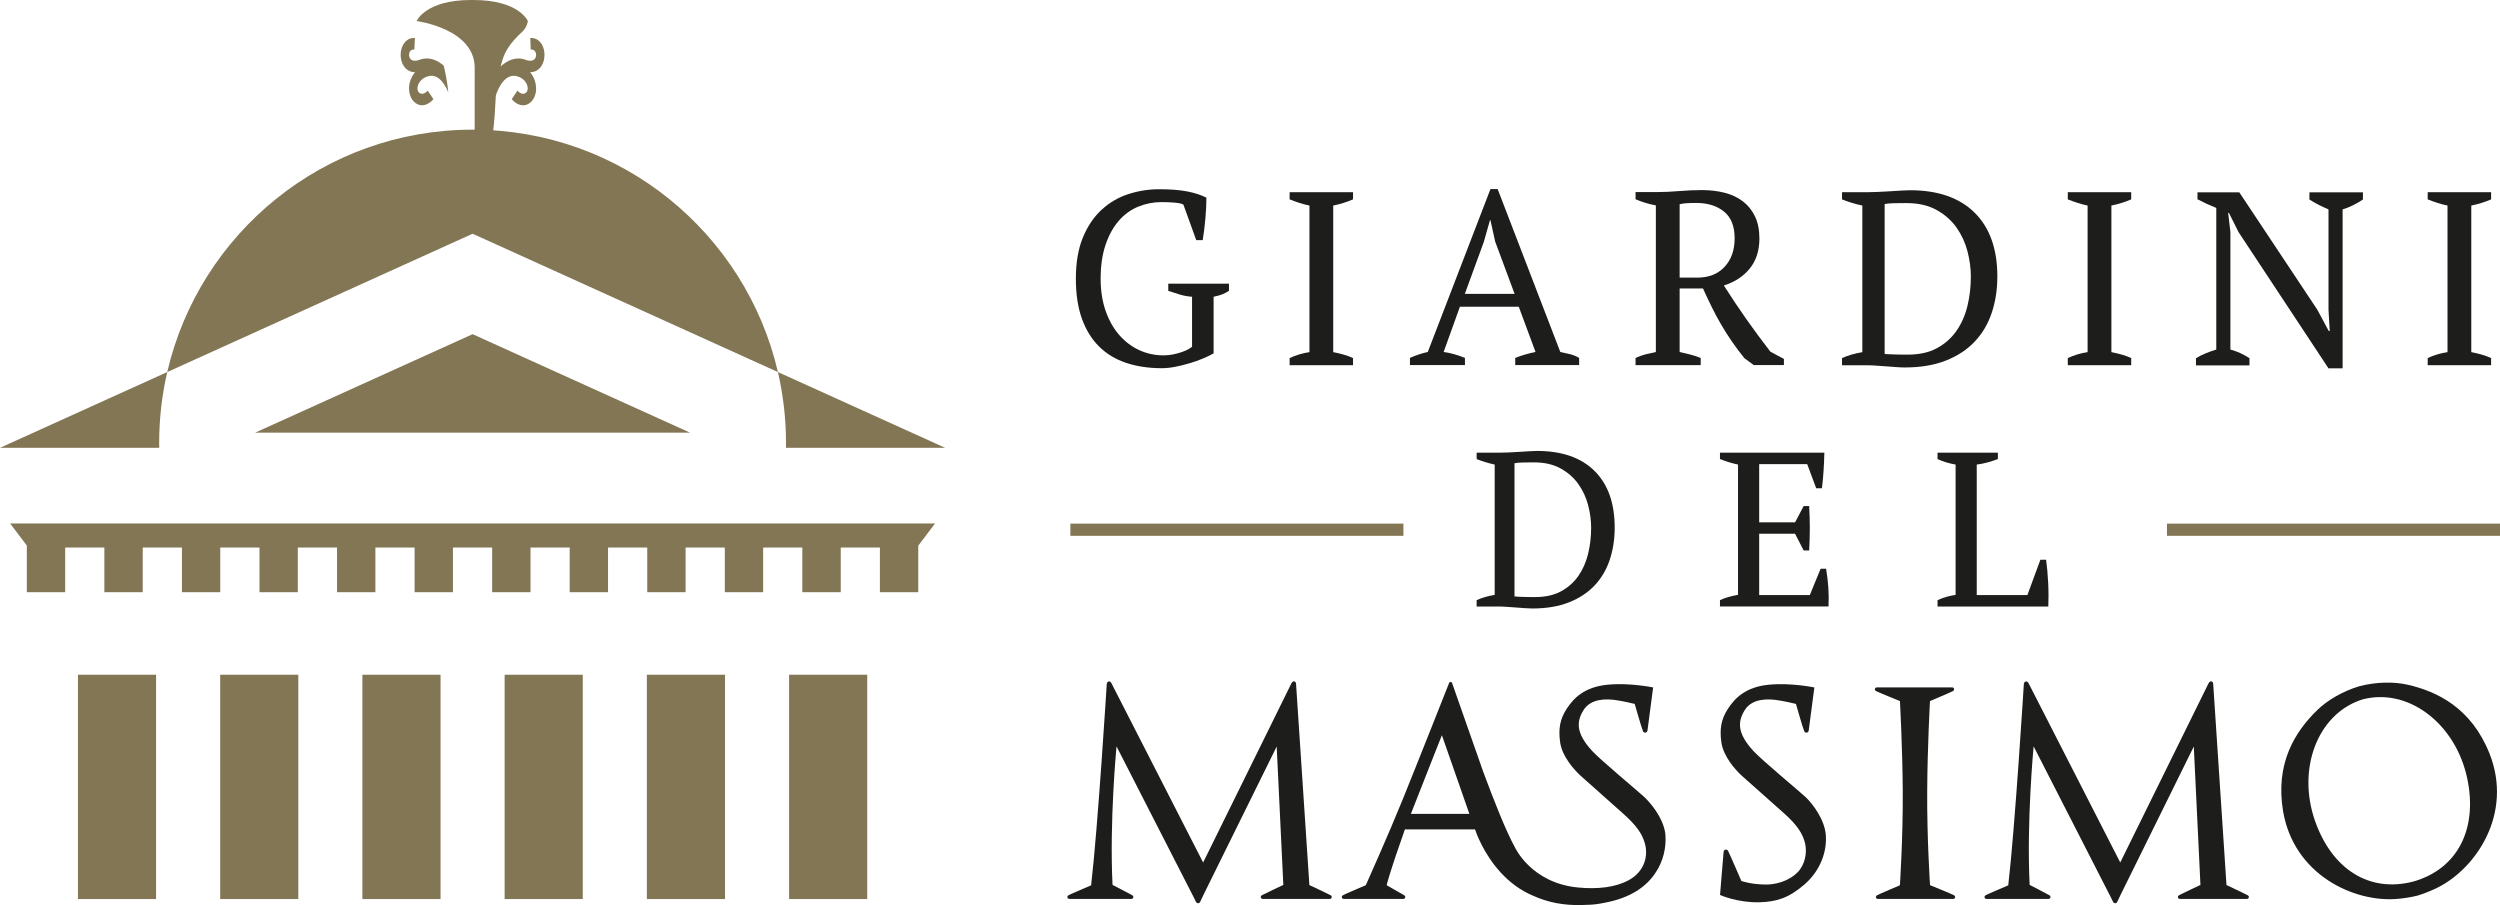<svg xmlns="http://www.w3.org/2000/svg" id="uuid-f0d17831-8034-40a4-8863-fdea9f0f6c02" viewBox="0 0 299.908 108.578"><defs><style>.uuid-2870f84d-df8c-42a0-a5f7-74d4af20a530{fill:#1d1d1b;}.uuid-7ec1366c-6840-475b-844a-6fa860466f4a{fill:#827654;}</style></defs><g id="uuid-1e6ab838-8ce7-40fb-8589-9fad81ef02cf"><path class="uuid-7ec1366c-6840-475b-844a-6fa860466f4a" d="M56.501,0c-5.477,0-6.52,2.526-6.52,2.526,0,0,6.965.898,6.965,5.612l-.004,1.663v8.334h3.885c.016-.209-.001-.491-.15-.829-.322-.748-1.515-1.558-1.515-1.558,0,0,.108-.977.185-1.948l.127-2.218c.006-.063.01-.126.024-.184l.004.006c.028-.119.833-2.676,2.48-2.27.868.209,1.288.879,1.324,1.419.006.219-.036.506-.333.651-.442.207-.898-.32-.898-.33l-.683,1.017c.324.414,1.101,1.008,1.916.611.667-.316,1.058-1.128,1.003-2.059-.042-.605-.275-1.257-.716-1.78.799.008,1.233-.524,1.397-.811.365-.612.432-1.47.17-2.18-.272-.738-.85-1.162-1.545-1.112l.049,1.377c.296-.021.507.112.596.365.081.22.065.49-.052.682-.193.323-.612.394-1.146.194-1.194-.45-2.233.089-3.014.8.168-.654.34-1.165.51-1.527.521-1.13,1.488-2.096,2.085-2.635.597-.541.679-1.289.679-1.289,0,0-1.046-2.526-6.523-2.526"></path><path class="uuid-7ec1366c-6840-475b-844a-6fa860466f4a" d="M51.31,10.873c-.002.011-.45.538-.892.33-.298-.145-.343-.432-.337-.651.032-.54.459-1.21,1.32-1.419,1.334-.326,2.111,1.277,2.381,1.969-.035-.325-.075-.633-.11-.932-.099-.659-.203-1.253-.323-1.774-.038-.182-.083-.358-.123-.526-.759-.653-1.764-1.128-2.901-.695-.536.199-.961.129-1.15-.194-.108-.191-.138-.462-.057-.682.094-.254.308-.386.595-.365l.057-1.377c-.697-.05-1.269.374-1.545,1.112-.264.71-.201,1.569.168,2.18.176.287.598.819,1.397.811-.436.523-.684,1.175-.716,1.78-.055.931.341,1.743,1.006,2.059.809.397,1.58-.196,1.912-.611l-.683-1.017h0Z"></path><polygon class="uuid-7ec1366c-6840-475b-844a-6fa860466f4a" points="9.351 80.943 18.725 80.943 18.725 107.853 9.351 107.853 9.351 80.943 9.351 80.943"></polygon><polygon class="uuid-7ec1366c-6840-475b-844a-6fa860466f4a" points="43.472 80.943 52.851 80.943 52.851 107.853 43.472 107.853 43.472 80.943 43.472 80.943"></polygon><polygon class="uuid-7ec1366c-6840-475b-844a-6fa860466f4a" points="26.413 80.943 35.787 80.943 35.787 107.853 26.413 107.853 26.413 80.943 26.413 80.943"></polygon><polygon class="uuid-7ec1366c-6840-475b-844a-6fa860466f4a" points="60.536 80.943 69.911 80.943 69.911 107.853 60.536 107.853 60.536 80.943 60.536 80.943"></polygon><polygon class="uuid-7ec1366c-6840-475b-844a-6fa860466f4a" points="77.598 80.943 86.976 80.943 86.976 107.853 77.598 107.853 77.598 80.943 77.598 80.943"></polygon><polygon class="uuid-7ec1366c-6840-475b-844a-6fa860466f4a" points="94.664 80.943 104.036 80.943 104.036 107.853 94.664 107.853 94.664 80.943 94.664 80.943"></polygon><polygon class="uuid-7ec1366c-6840-475b-844a-6fa860466f4a" points="112.17 62.798 1.215 62.798 3.218 65.446 3.218 71.043 7.818 71.043 7.818 65.686 12.519 65.686 12.519 71.043 17.123 71.043 17.123 65.686 21.825 65.686 21.825 71.043 26.423 71.043 26.423 65.686 31.13 65.686 31.13 71.043 35.726 71.043 35.726 65.686 40.432 65.686 40.432 71.043 45.033 71.043 45.033 65.686 49.735 65.686 49.735 71.043 54.335 71.043 54.335 65.686 59.039 65.686 59.039 71.043 63.642 71.043 63.642 65.686 68.342 65.686 68.342 71.043 72.942 71.043 72.942 65.686 77.644 65.686 77.644 71.043 82.249 71.043 82.249 65.686 86.951 65.686 86.951 71.043 91.549 71.043 91.549 65.686 96.25 65.686 96.25 71.043 100.858 71.043 100.858 65.686 105.556 65.686 105.556 71.043 110.158 71.043 110.158 65.458 112.17 62.798 112.17 62.798"></polygon><path class="uuid-7ec1366c-6840-475b-844a-6fa860466f4a" d="M93.322,44.633c-3.861-16.659-18.794-29.078-36.628-29.078-17.839,0-32.772,12.418-36.632,29.078l36.632-16.594,36.628,16.594h0Z"></path><path class="uuid-7ec1366c-6840-475b-844a-6fa860466f4a" d="M20.063,44.633L0,53.722h19.102c0-.19-.008-.382-.008-.571,0-2.931.337-5.781.968-8.518h0Z"></path><path class="uuid-7ec1366c-6840-475b-844a-6fa860466f4a" d="M94.285,53.722h19.098l-20.061-9.089c.633,2.737.969,5.587.969,8.518,0,.189,0,.381-.006.571h0Z"></path><polygon class="uuid-7ec1366c-6840-475b-844a-6fa860466f4a" points="30.6 51.907 56.694 40.089 82.787 51.907 30.6 51.907 30.6 51.907"></polygon><path class="uuid-2870f84d-df8c-42a0-a5f7-74d4af20a530" d="M234.424,107.404c-.184-.113-2.871-1.211-2.871-1.211l-.008.003-.014-.002.003-.003s-.376-5.665-.34-11.236c.028-5.394.333-10.853.333-10.853h.004l.007-.003s2.578-1.092,2.762-1.206c.166-.104.141-.275.063-.358-.079-.082-.184-.077-.184-.077h-9.021s-.102-.004-.182.077c-.077.083-.106.254.061.358.186.114,2.886,1.212,2.886,1.212v.003c.021.402.306,5.666.338,10.852.032,5.572-.342,11.237-.342,11.237l.003.002s-2.575,1.093-2.759,1.206c-.171.106-.141.277-.063.36.076.081.181.075.181.075h9.023s.102.005.181-.075c.077-.083.108-.255-.061-.36h0Z"></path><path class="uuid-2870f84d-df8c-42a0-a5f7-74d4af20a530" d="M206.34,107.361s2.062.939,4.694.878c2.063-.05,3.557-.5,5.468-2.168,1.914-1.672,2.67-3.946,2.53-5.872-.137-1.924-1.636-3.846-2.454-4.603-.813-.754-5.206-4.386-6.235-5.508-1.9-2.07-1.941-3.461-1.034-4.906.908-1.447,2.821-1.33,3.767-1.211.943.119,2.37.472,2.37.472h.023l-.018.017s.869,3.045.996,3.271c.114.209.325.187.427.098.103-.09.108-.219.108-.219l.671-5.115-.002.003.016-.027s-2.773-.586-5.458-.332c-2.806.263-4.097,1.625-4.917,2.884-.822,1.259-1.019,2.411-.788,4.049.232,1.641,1.64,3.258,2.482,4.019.845.763,3.361,2.989,5.048,4.489,1.684,1.502,2.19,2.484,2.456,3.394.265.911.228,2.22-.546,3.315-.69.972-2.283,1.823-4.074,1.823-1.789,0-2.956-.423-2.956-.423l-.011.006c-.066-.16-1.476-3.415-1.604-3.632-.129-.201-.334-.168-.431-.074-.101.096-.101.223-.101.223l-.426,5.138"></path><path class="uuid-2870f84d-df8c-42a0-a5f7-74d4af20a530" d="M159.637,107.402c-.184-.113-2.586-1.238-2.586-1.238h.001l.025-.002-1.601-24.166s-.002-.207-.228-.258c-.199-.045-.342.27-.342.27l-10.574,21.46-11.027-21.558s-.108-.201-.309-.156c-.197.04-.224.279-.224.279,0,0-1.061,17.165-1.873,24.134l.022.028s-2.569,1.095-2.753,1.208c-.168.107-.138.279-.061.36.077.083.182.075.182.075h7.43s.105.007.184-.075c.077-.081.105-.254-.064-.36-.183-.113-2.363-1.243-2.363-1.243l-.011.007c-.385-7.631.477-16.629.477-16.629l9.316,18.21.217.455s.104.183.304.147c.104-.019.166-.094.198-.164.069-.123.405-.853.405-.853h-.002l8.776-17.777.797,16.628h-.055s-2.343,1.105-2.53,1.218c-.17.107-.141.279-.061.36.078.083.182.075.182.075h8.03s.104.007.181-.075c.078-.081.108-.254-.063-.36h0Z"></path><path class="uuid-2870f84d-df8c-42a0-a5f7-74d4af20a530" d="M269.658,107.402c-.184-.113-2.585-1.238-2.585-1.238h.001l.021-.002-1.596-24.166s-.005-.207-.23-.258c-.198-.045-.343.27-.343.27l-10.575,21.46-11.024-21.558s-.111-.201-.31-.156c-.197.04-.229.279-.229.279,0,0-1.056,17.165-1.867,24.134l.02.028s-2.566,1.095-2.752,1.208c-.167.107-.138.279-.062.36.081.083.181.075.181.075h7.433s.103.007.182-.075c.08-.081.106-.254-.062-.36-.183-.113-2.365-1.243-2.365-1.243l-.012.007c-.382-7.631.477-16.629.477-16.629l9.316,18.21.219.455s.102.183.304.147c.105-.019.167-.094.197-.164.07-.123.404-.853.404-.853h0l8.774-17.777.799,16.628h-.056s-2.343,1.105-2.53,1.218c-.165.107-.14.279-.061.36.081.083.182.075.182.075h8.03s.102.007.182-.075c.08-.081.105-.254-.063-.36h0Z"></path><path class="uuid-2870f84d-df8c-42a0-a5f7-74d4af20a530" d="M199.792,100.199c-.004-.044-.008-.086-.013-.129-.009-.096-.018-.18-.028-.254-.005-.04-.015-.073-.026-.103-.336-1.753-1.742-3.424-2.49-4.117-.812-.754-5.202-4.386-6.234-5.508-1.899-2.07-1.941-3.461-1.033-4.906.907-1.447,2.822-1.33,3.766-1.211.945.119,2.37.472,2.37.472h.021l-.017.017s.869,3.045.996,3.271c.115.209.326.187.427.098.101-.09.108-.219.108-.219l.673-5.115-.002.003.015-.027s-2.774-.586-5.459-.332c-2.805.263-4.096,1.625-4.917,2.884-.82,1.259-1.018,2.411-.787,4.049.232,1.641,1.64,3.258,2.485,4.019.84.763,3.36,2.989,5.045,4.489,1.684,1.502,2.259,2.423,2.589,3.454.513,1.603.011,3.515-1.891,4.553-1.607.876-3.749,1.103-6.082.881-5.638-.539-7.573-4.82-7.573-4.82-1.058-1.894-2.551-5.677-3.828-9.129l-.859-2.459-.006-.007-2.845-8.115s-.044-.134-.18-.134c-.132,0-.187.15-.187.15,0,0-3.818,9.664-5.573,13.986-1.672,4.12-4.174,9.721-4.399,10.222-.007.016-.011.027-.013.032h-.004s-2.572,1.095-2.755,1.208c-.168.107-.139.279-.062.36.08.083.183.075.183.075h7.132s.102.007.182-.075c.078-.081.106-.254-.063-.36-.182-.113-2.102-1.204-2.111-1.209h0s.245-1.218,2.187-6.696v.002h8.42s.236.794.82,1.911c.984,1.902,2.923,4.731,6.215,6.078,1.596.718,3.52,1.157,5.82,1.082.19-.006.369-.015.55-.023.052,0,.107,0,.164-.002.614-.017,1.28-.099,1.963-.247,3.2-.589,5.03-1.996,6.06-3.52,1.002-1.427,1.349-3.155,1.245-4.579h0ZM169.255,97.632c2.437-6.216,3.719-9.434,3.719-9.434l3.296,9.434h-7.014Z"></path><path class="uuid-2870f84d-df8c-42a0-a5f7-74d4af20a530" d="M298.645,90.387c-2.178-5.46-6.258-7.432-9.8-8.242-1.684-.384-3.759-.351-5.799.169h.002c-2.021.617-3.82,1.664-5.063,2.869-2.607,2.533-5.072,6.334-4.1,12.133,1.293,7.629,8.515,10.962,13.697,10.518.898-.075,1.712-.215,2.45-.399h0c.726-.226,1.561-.546,2.369-.947,4.657-2.311,9.101-8.91,6.245-16.101h0ZM289.559,105.739v-.001c-5.317,1.419-9.814-1.467-11.842-7.262-2.165-6.194.264-12.673,5.427-14.482.1-.035.205-.07.307-.099,0,0,.034-.009.05-.015.108-.027.211-.05.319-.073,5.349-1.133,10.788,3.144,12.156,9.561,1.274,6.016-1.11,10.834-6.417,12.371h0Z"></path><path class="uuid-2870f84d-df8c-42a0-a5f7-74d4af20a530" d="M145.586,42.391c-.377.218-.817.43-1.322.638s-1.04.396-1.605.563c-.565.168-1.129.306-1.694.415-.565.108-1.095.163-1.59.163-1.585,0-3.012-.213-4.279-.638-1.268-.425-2.348-1.077-3.239-1.957-.892-.879-1.58-1.991-2.065-3.336-.486-1.344-.728-2.946-.728-4.804,0-1.937.282-3.588.847-4.952.565-1.364,1.317-2.476,2.259-3.336.941-.86,2.011-1.483,3.209-1.868,1.199-.385,2.422-.578,3.67-.578,1.308,0,2.412.084,3.314.252.901.168,1.689.42,2.363.756,0,.297-.01.663-.03,1.097-.02.435-.05.89-.089,1.364-.04.474-.089.944-.149,1.409-.059.465-.119.875-.178,1.231h-.773l-1.545-4.27c-.217-.119-.583-.197-1.096-.237-.514-.039-1.017-.059-1.511-.059-.988,0-1.926.183-2.815.549-.889.366-1.664.929-2.326,1.69-.662.761-1.191,1.72-1.585,2.877-.395,1.156-.593,2.516-.593,4.078,0,1.404.192,2.669.578,3.796.385,1.127.919,2.091,1.6,2.891.682.801,1.482,1.419,2.401,1.853.918.435,1.912.653,2.979.653.395,0,.78-.04,1.156-.119.375-.079.721-.173,1.037-.282.316-.108.578-.222.785-.341.208-.119.351-.218.43-.297v-5.99c-.515-.039-1.006-.128-1.471-.267-.466-.138-.926-.286-1.382-.445v-.86h7.281v.86c-.198.139-.436.267-.713.385-.278.119-.654.228-1.129.326v6.791Z"></path><path class="uuid-2870f84d-df8c-42a0-a5f7-74d4af20a530" d="M162.316,43.814h-7.608v-.86c.773-.356,1.565-.593,2.377-.711v-17.586c-.397-.079-.793-.182-1.189-.311-.396-.128-.793-.272-1.189-.43v-.86h7.608v.86c-.357.158-.743.302-1.159.43-.416.129-.823.233-1.219.311v17.586c.416.079.832.178,1.248.296s.792.257,1.129.415v.86Z"></path><path class="uuid-2870f84d-df8c-42a0-a5f7-74d4af20a530" d="M175.74,43.794h-6.598v-.86c.713-.316,1.427-.553,2.14-.711l7.518-19.543h.862l7.518,19.543c.396.079.787.168,1.174.267.387.099.748.247,1.085.445v.86h-7.667v-.86c.396-.158.802-.296,1.218-.415s.822-.217,1.218-.296l-2.01-5.427h-7.064l-1.95,5.427c.832.118,1.683.356,2.556.711v.86ZM175.726,35.254h5.971l-2.335-6.287-.562-2.55h-.059l-.74,2.61-2.276,6.228Z"></path><path class="uuid-2870f84d-df8c-42a0-a5f7-74d4af20a530" d="M201.495,42.229c.456.099.892.203,1.308.311.416.109.822.242,1.219.4v.86h-7.816v-.86c.435-.197.852-.346,1.248-.445.396-.099.792-.188,1.189-.267v-17.586c-.516-.099-.971-.212-1.367-.341-.396-.128-.753-.262-1.07-.4v-.86h2.615c.794,0,1.663-.039,2.606-.119.944-.079,1.862-.119,2.756-.119.973,0,1.881.109,2.725.326.844.218,1.574.563,2.19,1.038.616.474,1.097,1.078,1.445,1.809.347.732.521,1.611.521,2.639,0,1.443-.383,2.639-1.148,3.588-.765.949-1.804,1.631-3.115,2.046.852,1.345,1.743,2.679,2.674,4.003.931,1.325,1.902,2.639,2.912,3.944l1.618.86v.741h-3.617l-1.129-.83c-.555-.692-1.06-1.369-1.516-2.031-.456-.662-.882-1.335-1.278-2.017-.397-.682-.768-1.374-1.114-2.076-.347-.701-.698-1.448-1.055-2.239h-2.802v7.621ZM203.515,24.347c-.476,0-.867.01-1.174.03-.308.019-.59.059-.847.118v8.809h2.14c1.367,0,2.452-.432,3.254-1.296.802-.864,1.204-2.004,1.204-3.418,0-1.453-.426-2.523-1.278-3.211-.852-.688-1.952-1.031-3.299-1.031Z"></path><path class="uuid-2870f84d-df8c-42a0-a5f7-74d4af20a530" d="M220.975,43.816v-.86c.693-.316,1.505-.553,2.437-.711v-17.586c-.456-.099-.892-.212-1.308-.341-.416-.128-.793-.262-1.129-.4v-.86h3.031c.337,0,.733-.01,1.189-.03.456-.019.926-.045,1.412-.074.485-.03.951-.059,1.397-.089.446-.03.817-.045,1.114-.045,3.368,0,5.959.9,7.771,2.699,1.813,1.799,2.719,4.349,2.719,7.651,0,1.562-.223,3.01-.669,4.344-.446,1.334-1.124,2.486-2.036,3.455-.911.969-2.065,1.73-3.462,2.283-1.397.554-3.046.83-4.948.83-.297,0-.634-.015-1.01-.044-.377-.03-.773-.059-1.189-.089-.416-.03-.837-.06-1.263-.089s-.827-.044-1.203-.044h-2.853ZM228.702,24.362c-.515,0-1.01.005-1.486.015-.475.01-.852.045-1.129.104v17.971c.099.02.277.035.535.044.257.01.535.02.832.03.297.01.579.015.847.015h.579c1.367,0,2.526-.257,3.477-.771.951-.514,1.728-1.201,2.333-2.061.604-.86,1.045-1.853,1.323-2.98.277-1.127.416-2.313.416-3.559,0-.968-.134-1.972-.401-3.01-.268-1.038-.704-1.987-1.308-2.847-.605-.86-1.402-1.567-2.392-2.12-.991-.553-2.199-.83-3.626-.83Z"></path><path class="uuid-2870f84d-df8c-42a0-a5f7-74d4af20a530" d="M255.667,43.814h-7.608v-.86c.773-.356,1.565-.593,2.377-.711v-17.586c-.396-.079-.793-.182-1.189-.311-.397-.128-.793-.272-1.189-.43v-.86h7.608v.86c-.357.158-.743.302-1.159.43-.416.129-.822.233-1.218.311v17.586c.416.079.832.178,1.248.296.416.119.792.257,1.129.415v.86Z"></path><path class="uuid-2870f84d-df8c-42a0-a5f7-74d4af20a530" d="M277.046,23.075h6.419v.86c-.832.554-1.645.949-2.437,1.186v19.068h-1.694l-10.788-16.34-1.159-2.313h-.089l.268,2.313v14.086c.812.218,1.575.563,2.288,1.038v.86h-6.419v-.86c.357-.217.738-.41,1.144-.578.406-.168.837-.321,1.293-.46v-16.992c-.397-.158-.787-.326-1.174-.504-.386-.178-.748-.356-1.084-.534v-.83h5.022l9.361,14.086,1.367,2.55h.119l-.149-2.55v-12.04c-.416-.178-.817-.366-1.203-.563-.386-.197-.748-.405-1.085-.623v-.86Z"></path><path class="uuid-2870f84d-df8c-42a0-a5f7-74d4af20a530" d="M298.842,43.814h-7.608v-.86c.773-.356,1.565-.593,2.377-.711v-17.586c-.396-.079-.793-.182-1.189-.311-.397-.128-.793-.272-1.189-.43v-.86h7.608v.86c-.357.158-.743.302-1.159.43-.416.129-.822.233-1.218.311v17.586c.416.079.832.178,1.248.296.416.119.792.257,1.129.415v.86Z"></path><path class="uuid-7ec1366c-6840-475b-844a-6fa860466f4a" d="M128.406,62.815h39.952v1.464h-39.952v-1.464Z"></path><path class="uuid-7ec1366c-6840-475b-844a-6fa860466f4a" d="M259.956,62.815h39.952v1.464h-39.952v-1.464Z"></path><path class="uuid-2870f84d-df8c-42a0-a5f7-74d4af20a530" d="M177.142,72.76v-.765c.616-.281,1.338-.492,2.166-.633v-15.631c-.405-.088-.792-.189-1.162-.303s-.705-.233-1.004-.356v-.765h2.694c.299,0,.651-.009,1.056-.026.405-.017.823-.04,1.255-.066.431-.026.845-.053,1.241-.079.396-.026.727-.04.991-.04,2.994,0,5.296.8,6.908,2.399,1.611,1.6,2.417,3.866,2.417,6.801,0,1.388-.198,2.676-.595,3.862-.396,1.186-1,2.21-1.809,3.071-.81.861-1.836,1.538-3.078,2.03s-2.708.738-4.398.738c-.264,0-.564-.013-.898-.04-.335-.026-.687-.052-1.057-.079s-.744-.053-1.122-.079c-.379-.026-.736-.04-1.07-.04h-2.536ZM184.01,55.468c-.458,0-.898.005-1.321.013-.423.009-.757.04-1.004.092v15.974c.088.018.246.031.475.04.229.009.476.018.74.026.264.009.515.013.753.013h.515c1.215,0,2.246-.228,3.091-.685.845-.457,1.536-1.068,2.074-1.832.537-.765.929-1.648,1.175-2.649.246-1.002.37-2.056.37-3.163,0-.861-.119-1.753-.357-2.676s-.625-1.766-1.162-2.53c-.538-.765-1.246-1.393-2.127-1.885-.881-.492-1.955-.738-3.223-.738Z"></path><path class="uuid-2870f84d-df8c-42a0-a5f7-74d4af20a530" d="M218.857,54.307c-.018.703-.049,1.41-.093,2.122-.044.711-.11,1.428-.198,2.148h-.687l-1.083-2.9h-5.759v6.985h4.306l1.03-1.951h.66c.106,1.74.106,3.515,0,5.324h-.66l-1.03-2.003h-4.306v7.355h6.076l1.294-3.163h.66c.123.738.211,1.485.264,2.241.053.756.062,1.52.026,2.293h-13.023v-.765c.616-.281,1.338-.492,2.166-.633v-15.631c-.352-.07-.713-.163-1.083-.277-.37-.114-.731-.242-1.083-.382v-.765h12.521Z"></path><path class="uuid-2870f84d-df8c-42a0-a5f7-74d4af20a530" d="M232.434,54.307h7.238v.765c-.423.158-.845.294-1.268.408-.423.115-.845.198-1.268.251v15.658h6.076l1.558-4.244h.687c.053.369.101.795.145,1.278.044.484.079.984.105,1.503.026.518.04,1.024.04,1.516,0,.492-.009.932-.026,1.318h-13.287v-.765c.422-.193.81-.333,1.162-.422.352-.088.687-.158,1.004-.211v-15.631c-.405-.07-.792-.163-1.162-.277s-.705-.242-1.004-.382v-.765Z"></path></g></svg>